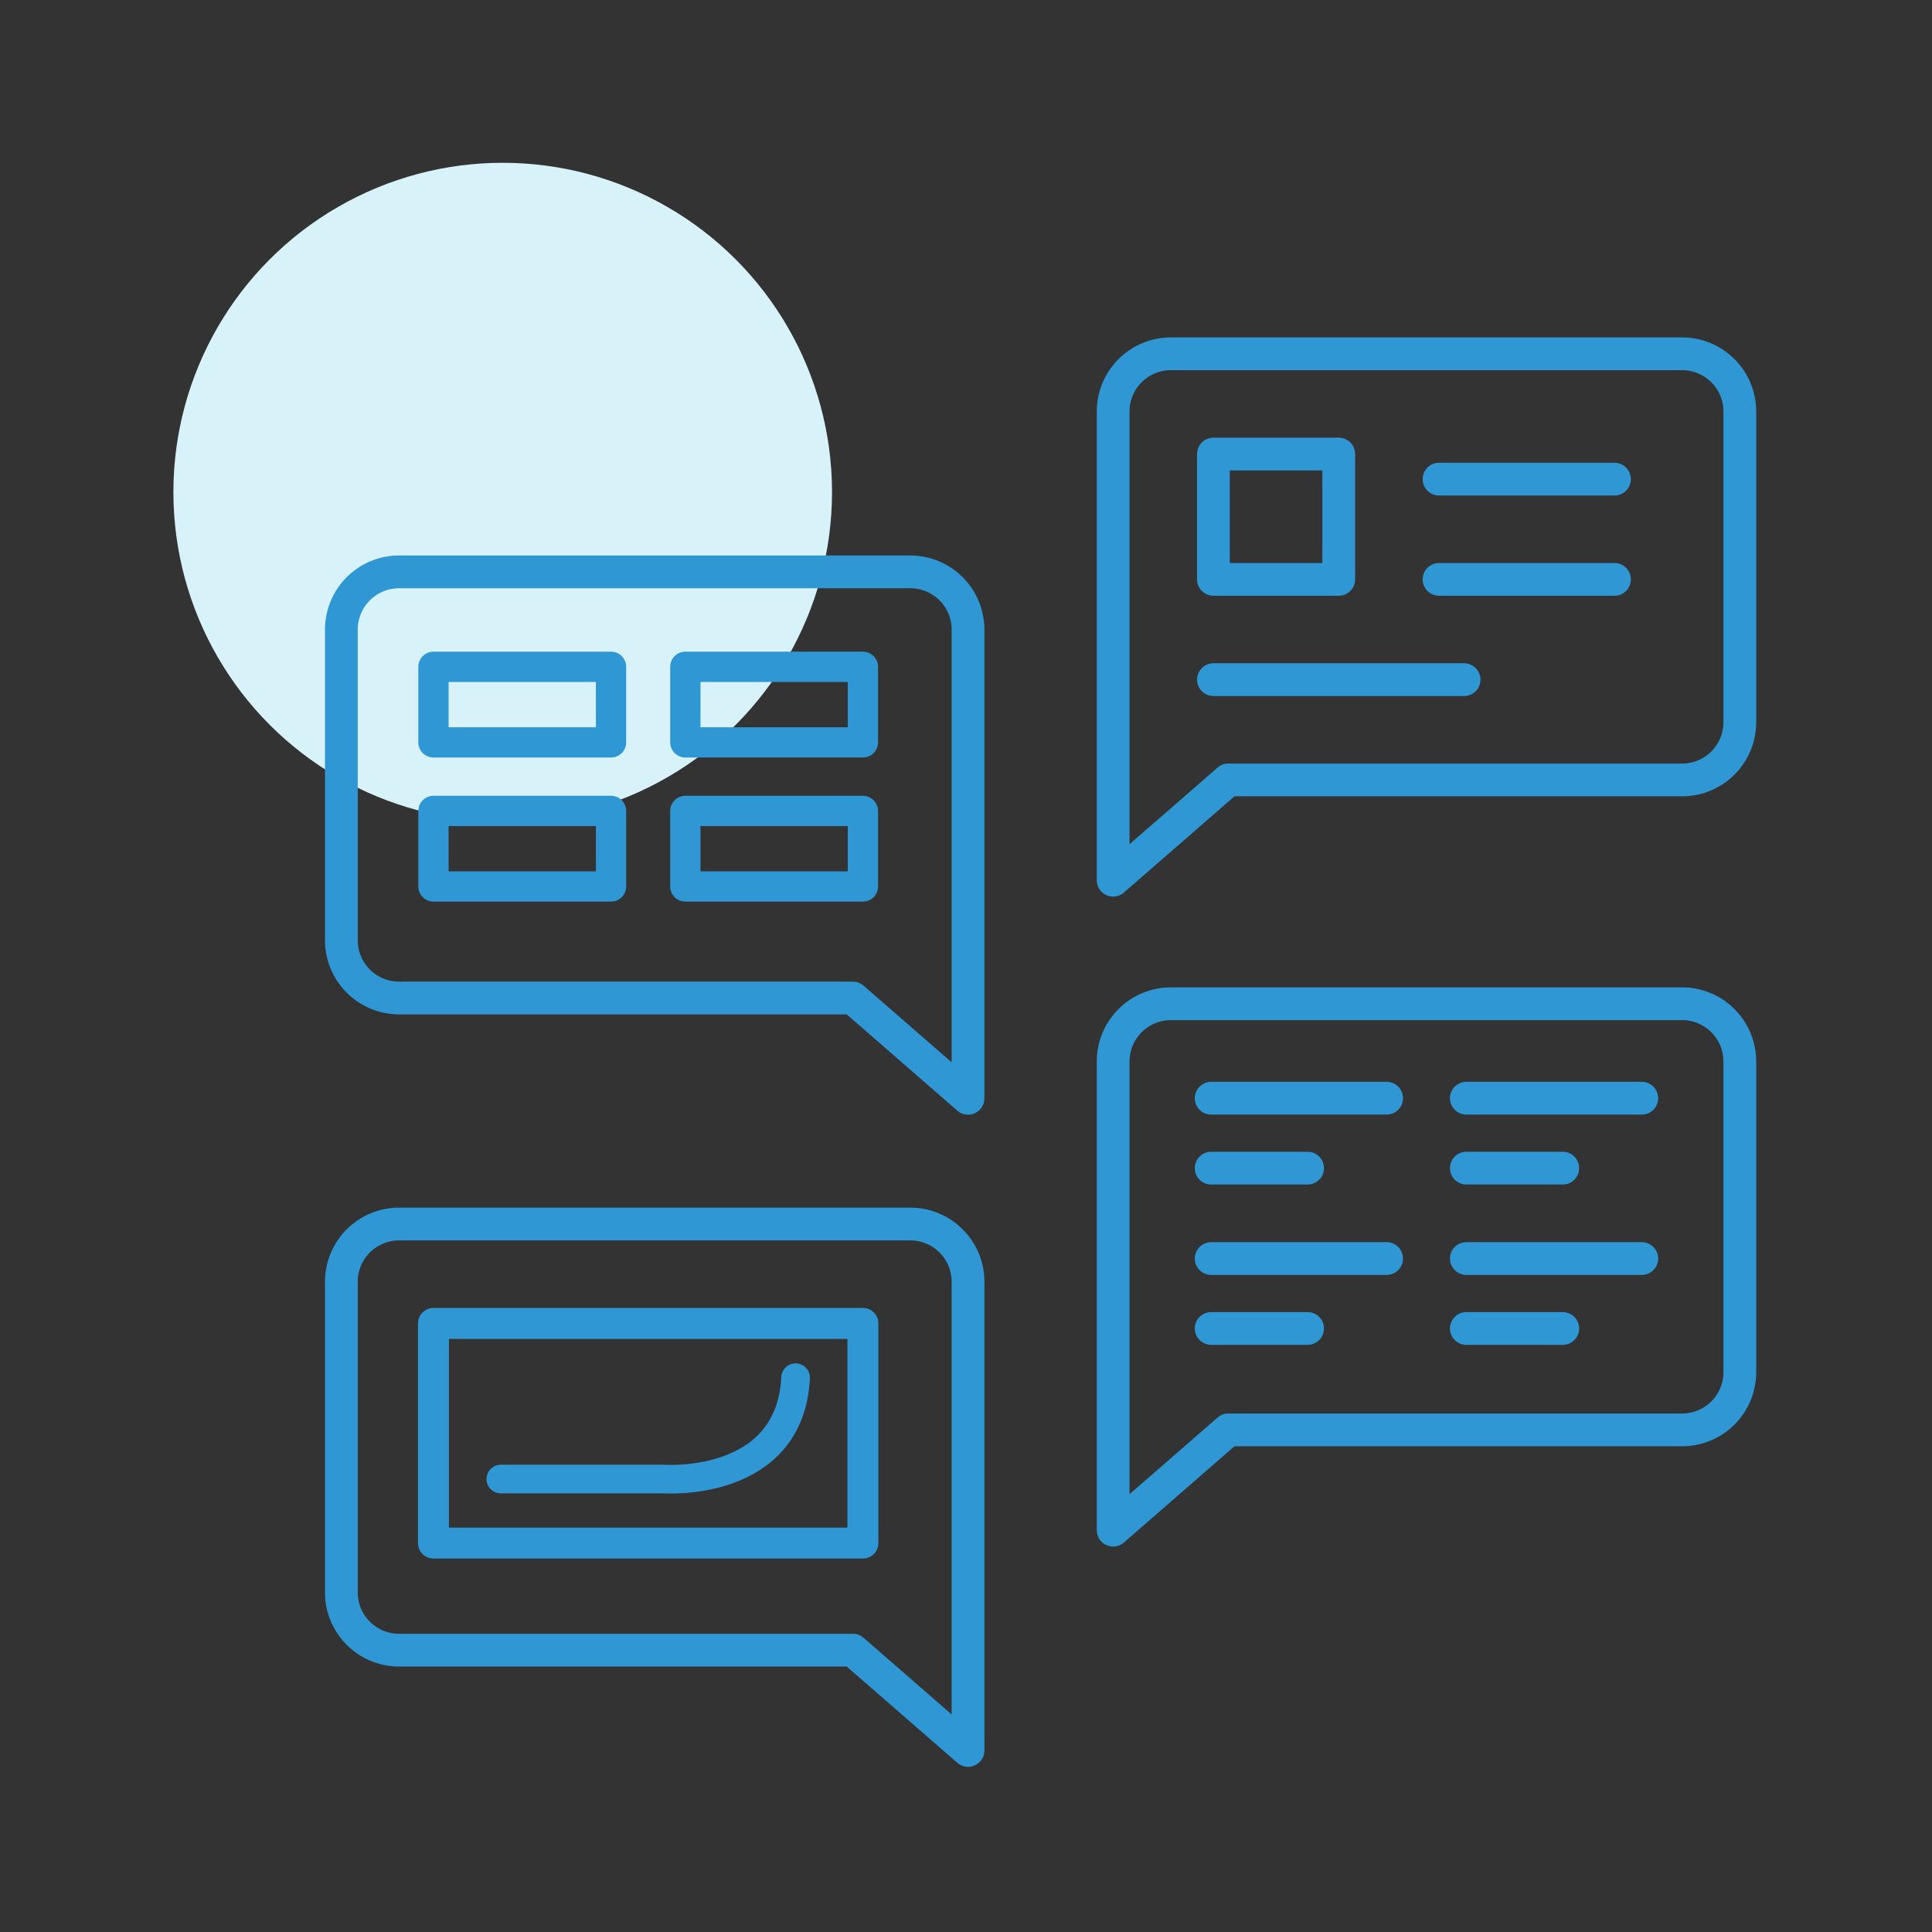 <svg xmlns="http://www.w3.org/2000/svg" xmlns:xlink="http://www.w3.org/1999/xlink" width="176" height="176" viewBox="0 0 176 176">
  <rect x="0" y="0" width="176" height="176" fill="#333333" stroke="none"/>
  <defs>
    <clipPath id="clip-path">
      <rect id="長方形_7067" data-name="長方形 7067" width="130.819" height="130.653" fill="none" stroke="#2f97d4" stroke-width="1"/>
    </clipPath>
  </defs>
  <g id="teacher_fun_02" transform="translate(-1024 -3692)">
    <circle id="楕円形_75" data-name="楕円形 75" cx="30" cy="30" r="30" transform="translate(1039.795 3706.83)" fill="#d7f2f9"/>
    <g id="グループ_6125" data-name="グループ 6125" transform="translate(1053.385 3722.517)">
      <g id="グループ_6124" data-name="グループ 6124" transform="translate(0 0)" clip-path="url(#clip-path)">
        <path id="パス_15261" data-name="パス 15261" d="M68,1.492H114.57a5.259,5.259,0,0,1,5.26,5.26v28.3a5.259,5.259,0,0,1-5.26,5.26H73.236L62.742,49.444V6.752A5.26,5.26,0,0,1,68,1.492Z" transform="translate(9.278 0.221)" fill="none" stroke="#2f97d4" stroke-linecap="round" stroke-linejoin="round" stroke-width="2.984"/>
        <line id="線_480" data-name="線 480" x2="22.835" transform="translate(81.154 31.398)" fill="none" stroke="#2f97d4" stroke-linecap="round" stroke-linejoin="round" stroke-width="2.984"/>
        <line id="線_481" data-name="線 481" x2="15.984" transform="translate(101.705 13.13)" fill="none" stroke="#2f97d4" stroke-linecap="round" stroke-linejoin="round" stroke-width="2.984"/>
        <line id="線_482" data-name="線 482" x2="15.984" transform="translate(101.705 22.264)" fill="none" stroke="#2f97d4" stroke-linecap="round" stroke-linejoin="round" stroke-width="2.984"/>
        <rect id="長方形_7061" data-name="長方形 7061" width="11.417" height="11.417" transform="translate(81.154 10.846)" fill="none" stroke="#2f97d4" stroke-linecap="round" stroke-linejoin="round" stroke-width="2.984"/>
        <path id="パス_15262" data-name="パス 15262" d="M68,53.074H114.57a5.259,5.259,0,0,1,5.26,5.26v28.3a5.259,5.259,0,0,1-5.26,5.26H73.236l-10.494,9.134V58.334A5.26,5.26,0,0,1,68,53.074Z" transform="translate(9.278 7.848)" fill="none" stroke="#2f97d4" stroke-linecap="round" stroke-linejoin="round" stroke-width="2.984"/>
        <line id="線_483" data-name="線 483" x2="15.984" transform="translate(80.949 69.526)" fill="none" stroke="#2f97d4" stroke-linecap="round" stroke-linejoin="round" stroke-width="2.984"/>
        <line id="線_484" data-name="線 484" x2="8.785" transform="translate(80.949 75.897)" fill="none" stroke="#2f97d4" stroke-linecap="round" stroke-linejoin="round" stroke-width="2.984"/>
        <line id="線_485" data-name="線 485" x2="15.984" transform="translate(104.194 69.526)" fill="none" stroke="#2f97d4" stroke-linecap="round" stroke-linejoin="round" stroke-width="2.984"/>
        <line id="線_486" data-name="線 486" x2="8.785" transform="translate(104.194 75.897)" fill="none" stroke="#2f97d4" stroke-linecap="round" stroke-linejoin="round" stroke-width="2.984"/>
        <line id="線_487" data-name="線 487" x2="15.984" transform="translate(80.949 84.133)" fill="none" stroke="#2f97d4" stroke-linecap="round" stroke-linejoin="round" stroke-width="2.984"/>
        <line id="線_488" data-name="線 488" x2="8.785" transform="translate(80.949 90.504)" fill="none" stroke="#2f97d4" stroke-linecap="round" stroke-linejoin="round" stroke-width="2.984"/>
        <line id="線_489" data-name="線 489" x2="15.984" transform="translate(104.194 84.133)" fill="none" stroke="#2f97d4" stroke-linecap="round" stroke-linejoin="round" stroke-width="2.984"/>
        <line id="線_490" data-name="線 490" x2="8.785" transform="translate(104.194 90.504)" fill="none" stroke="#2f97d4" stroke-linecap="round" stroke-linejoin="round" stroke-width="2.984"/>
        <path id="パス_15263" data-name="パス 15263" d="M53.32,18.8H6.752a5.259,5.259,0,0,0-5.26,5.26v28.3a5.259,5.259,0,0,0,5.26,5.26H48.085l10.494,9.134V24.055A5.26,5.26,0,0,0,53.32,18.8Z" transform="translate(0.221 2.779)" fill="none" stroke="#2f97d4" stroke-linecap="round" stroke-linejoin="round" stroke-width="2.984"/>
        <rect id="長方形_7062" data-name="長方形 7062" width="16.177" height="6.883" transform="translate(10.102 30.228)" fill="none" stroke="#2f97d4" stroke-linecap="round" stroke-linejoin="round" stroke-width="2.758"/>
        <rect id="長方形_7063" data-name="長方形 7063" width="16.177" height="6.883" transform="translate(33.047 30.228)" fill="none" stroke="#2f97d4" stroke-linecap="round" stroke-linejoin="round" stroke-width="2.758"/>
        <rect id="長方形_7064" data-name="長方形 7064" width="16.177" height="6.883" transform="translate(10.102 43.356)" fill="none" stroke="#2f97d4" stroke-linecap="round" stroke-linejoin="round" stroke-width="2.758"/>
        <rect id="長方形_7065" data-name="長方形 7065" width="16.177" height="6.883" transform="translate(33.047 43.356)" fill="none" stroke="#2f97d4" stroke-linecap="round" stroke-linejoin="round" stroke-width="2.758"/>
        <path id="パス_15264" data-name="パス 15264" d="M53.32,70.555H6.752a5.259,5.259,0,0,0-5.26,5.26v28.3a5.259,5.259,0,0,0,5.26,5.26H48.085l10.494,9.134V75.815A5.26,5.26,0,0,0,53.32,70.555Z" transform="translate(0.221 10.433)" fill="none" stroke="#2f97d4" stroke-linecap="round" stroke-linejoin="round" stroke-width="2.984"/>
        <rect id="長方形_7066" data-name="長方形 7066" width="39.122" height="20.011" transform="translate(10.102 90.042)" fill="none" stroke="#2f97d4" stroke-linecap="round" stroke-linejoin="round" stroke-width="2.819"/>
        <path id="パス_15265" data-name="パス 15265" d="M14.147,91.984h14.9S40.5,92.812,41,82.751" transform="translate(2.092 12.236)" fill="none" stroke="#2f97d4" stroke-linecap="round" stroke-linejoin="round" stroke-width="2.609"/>
      </g>
    </g>
    <rect id="長方形_7251" data-name="長方形 7251" width="176" height="176" transform="translate(1024 3692)" fill="none"/>
  </g>
</svg>
